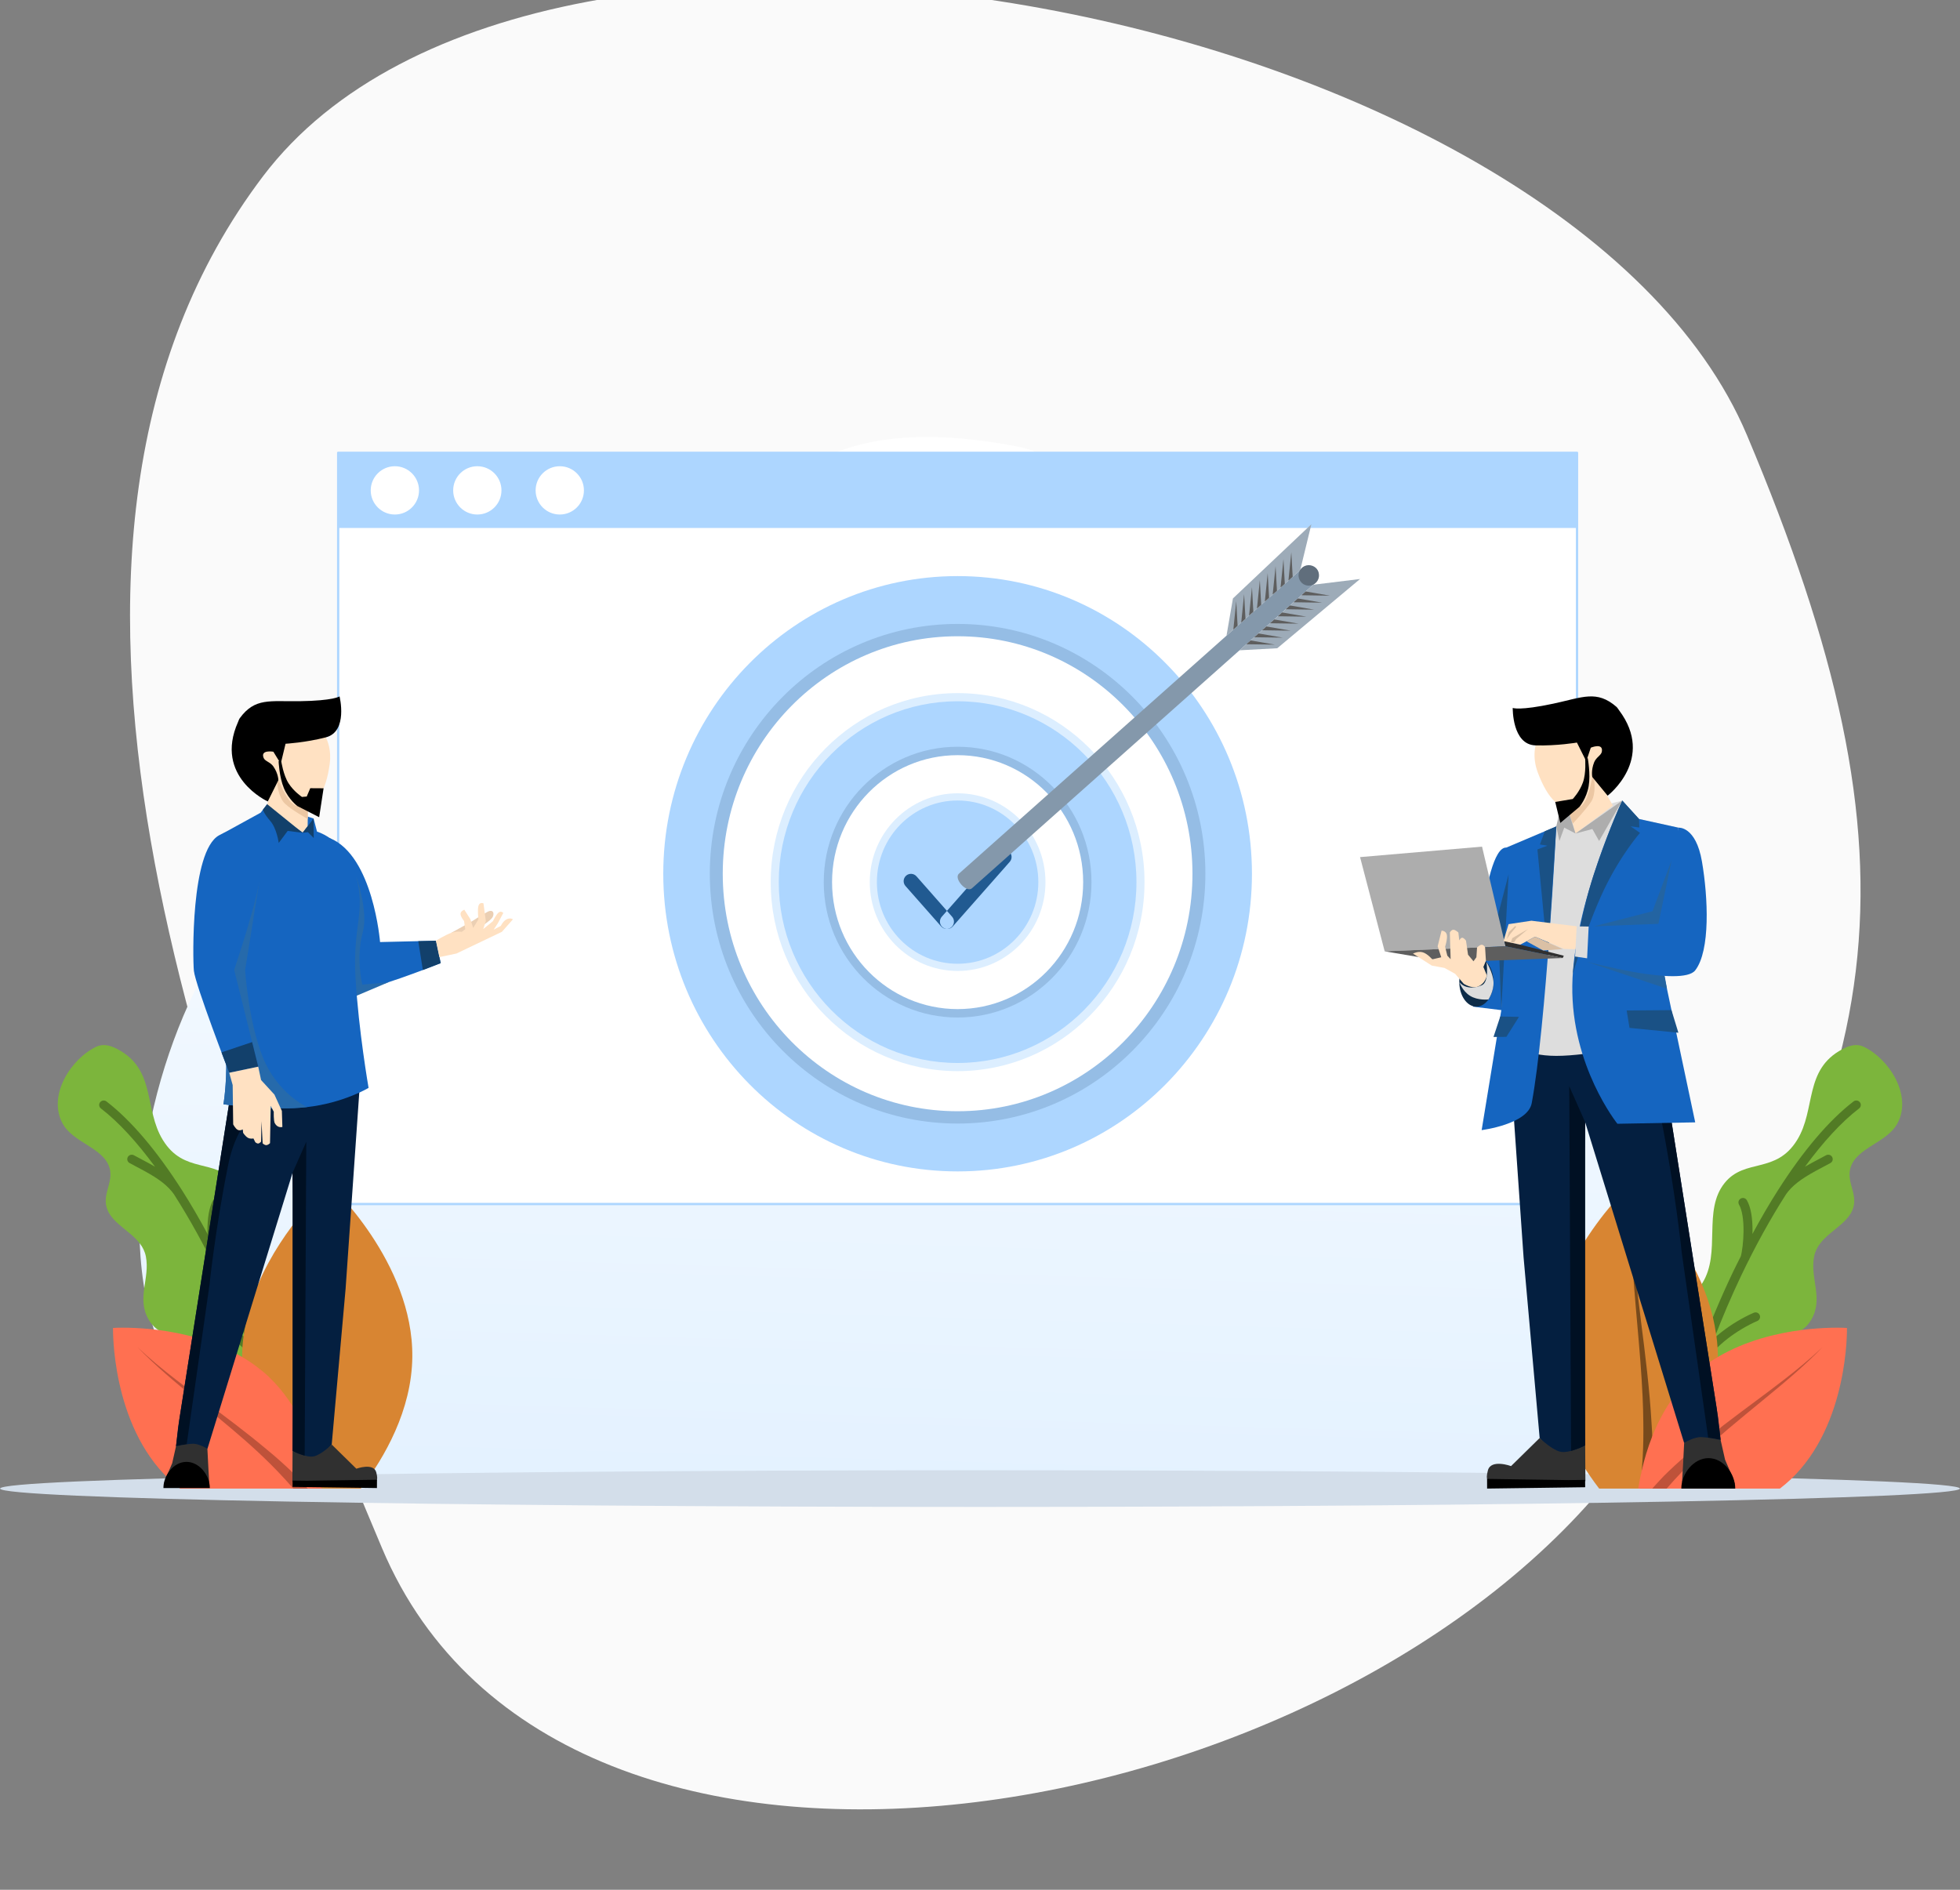 <svg width="140" height="135" viewBox="0 0 140 135" fill="none" xmlns="http://www.w3.org/2000/svg">
<rect x="0" y="0" width="140" height="135" fill="#808080" stroke="none"/>
<g clip-path="url(#clip0_303_412)">
<path d="M27.286 110.592C40.099 140.963 95.883 130.87 115.785 104.593C135.689 78.301 137.597 61.479 124.785 31.093C111.972 0.722 38.687 -13.685 18.785 12.593C-1.118 38.885 14.475 80.206 27.286 110.592Z" fill="#FAFAFA"/>
<mask id="mask0_303_412" style="mask-type:luminance" maskUnits="userSpaceOnUse" x="-8" y="13" width="156" height="104">
<path d="M-8 13H148V116.996H-8V13Z" fill="white"/>
</mask>
<g mask="url(#mask0_303_412)">
<mask id="mask1_303_412" style="mask-type:luminance" maskUnits="userSpaceOnUse" x="-8" y="13" width="156" height="102">
<path d="M148 13H-8V115H148V13Z" fill="white"/>
</mask>
<g mask="url(#mask1_303_412)">
<path fill-rule="evenodd" clip-rule="evenodd" d="M56.215 116.7H56.355V117.918H56.215V117.772C56.186 117.826 56.158 117.864 56.131 117.886C56.104 117.906 56.073 117.921 56.039 117.929C56.005 117.938 55.971 117.942 55.938 117.942C55.875 117.942 55.816 117.924 55.763 117.889C55.71 117.854 55.668 117.802 55.639 117.732C55.608 117.663 55.593 117.585 55.593 117.499C55.593 117.371 55.625 117.264 55.687 117.179C55.749 117.094 55.836 117.052 55.946 117.052C55.982 117.052 56.016 117.057 56.048 117.067C56.079 117.078 56.108 117.093 56.133 117.113C56.158 117.134 56.185 117.17 56.215 117.222V116.7ZM56.215 117.496C56.215 117.4 56.194 117.322 56.153 117.262C56.111 117.2 56.053 117.169 55.979 117.169C55.911 117.169 55.854 117.196 55.808 117.25C55.763 117.304 55.741 117.386 55.741 117.495C55.741 117.621 55.762 117.708 55.806 117.758C55.85 117.807 55.906 117.832 55.975 117.832C56.02 117.832 56.062 117.818 56.1 117.791C56.139 117.763 56.167 117.723 56.186 117.671C56.206 117.618 56.215 117.559 56.215 117.496ZM58.481 117.919H58.334V116.7H58.481V117.477L58.856 117.076H59.018L58.652 117.467L59.032 117.919H58.856L58.481 117.477V117.919ZM59.729 117.801V117.918C59.661 117.935 59.609 117.943 59.572 117.943C59.521 117.943 59.474 117.932 59.431 117.911C59.389 117.889 59.357 117.858 59.335 117.818C59.313 117.778 59.301 117.715 59.301 117.627V117.193H59.155V117.076H59.301V116.876H59.444V117.076H59.688V117.193H59.444V117.586C59.444 117.661 59.449 117.713 59.46 117.742C59.471 117.77 59.49 117.792 59.515 117.806C59.539 117.819 59.568 117.826 59.603 117.826C59.631 117.826 59.673 117.817 59.729 117.801ZM60.592 117.076H60.733V117.919H60.592V117.076ZM60.592 116.888V116.747H60.733V116.888H60.592ZM64.439 117.919V116.747H64.593V117.789H65.207V117.919H64.439ZM69.126 117.919H68.986V116.7H69.126V117.919ZM69.396 117.076H69.537V117.919H69.396V117.076ZM69.396 116.888V116.747H69.537V116.888H69.396ZM73.188 117.799V117.918C73.12 117.934 73.068 117.942 73.032 117.942C72.979 117.942 72.932 117.931 72.89 117.911C72.848 117.889 72.816 117.858 72.793 117.818C72.772 117.778 72.761 117.714 72.761 117.626V117.193H72.615V117.076H72.761V116.876H72.902V117.076H73.148V117.193H72.902V117.586C72.902 117.66 72.908 117.712 72.919 117.741C72.93 117.77 72.948 117.792 72.973 117.806C72.998 117.819 73.028 117.826 73.063 117.826C73.091 117.826 73.132 117.817 73.188 117.799ZM51.54 107.36V103.004H52.164V106.736H53.4V107.36H51.54Z" fill="#01172D"/>
<path fill-rule="evenodd" clip-rule="evenodd" d="M56.215 116.7H56.355V117.918H56.215V117.772C56.186 117.826 56.158 117.864 56.131 117.886C56.104 117.906 56.073 117.921 56.039 117.929C56.005 117.938 55.971 117.942 55.938 117.942C55.875 117.942 55.816 117.924 55.763 117.889C55.71 117.854 55.668 117.802 55.639 117.732C55.608 117.663 55.593 117.585 55.593 117.499C55.593 117.371 55.625 117.264 55.687 117.179C55.749 117.094 55.836 117.052 55.946 117.052C55.982 117.052 56.016 117.057 56.048 117.067C56.079 117.078 56.108 117.093 56.133 117.113C56.158 117.134 56.185 117.17 56.215 117.222V116.7ZM56.215 117.496C56.215 117.4 56.194 117.322 56.153 117.262C56.111 117.2 56.053 117.169 55.979 117.169C55.911 117.169 55.854 117.196 55.808 117.25C55.763 117.304 55.741 117.386 55.741 117.495C55.741 117.621 55.762 117.708 55.806 117.758C55.85 117.807 55.906 117.832 55.975 117.832C56.02 117.832 56.062 117.818 56.1 117.791C56.139 117.763 56.167 117.723 56.186 117.671C56.206 117.618 56.215 117.559 56.215 117.496ZM58.481 117.919H58.334V116.7H58.481V117.477L58.856 117.076H59.018L58.652 117.467L59.032 117.919H58.856L58.481 117.477V117.919ZM59.729 117.801V117.918C59.661 117.935 59.609 117.943 59.572 117.943C59.521 117.943 59.474 117.932 59.431 117.911C59.389 117.889 59.357 117.858 59.335 117.818C59.313 117.778 59.301 117.715 59.301 117.627V117.193H59.155V117.076H59.301V116.876H59.444V117.076H59.688V117.193H59.444V117.586C59.444 117.661 59.449 117.713 59.46 117.742C59.471 117.77 59.49 117.792 59.515 117.806C59.539 117.819 59.568 117.826 59.603 117.826C59.631 117.826 59.673 117.817 59.729 117.801ZM60.592 117.076H60.733V117.919H60.592V117.076ZM60.592 116.888V116.747H60.733V116.888H60.592ZM64.439 117.919V116.747H64.593V117.789H65.207V117.919H64.439ZM69.126 117.919H68.986V116.7H69.126V117.919ZM69.396 117.076H69.537V117.919H69.396V117.076ZM69.396 116.888V116.747H69.537V116.888H69.396ZM73.188 117.799V117.918C73.12 117.934 73.068 117.942 73.032 117.942C72.979 117.942 72.932 117.931 72.89 117.911C72.848 117.889 72.816 117.858 72.793 117.818C72.772 117.778 72.761 117.714 72.761 117.626V117.193H72.615V117.076H72.761V116.876H72.902V117.076H73.148V117.193H72.902V117.586C72.902 117.66 72.908 117.712 72.919 117.741C72.93 117.77 72.948 117.792 72.973 117.806C72.998 117.819 73.028 117.826 73.063 117.826C73.091 117.826 73.132 117.817 73.188 117.799ZM51.54 107.36V103.004H52.164V106.736H53.4V107.36H51.54Z" fill="#01172D"/>
<path d="M27.895 106.296C-0.167 106.296 10.34 66.71 21.541 61.952C34.039 56.641 39.813 60.347 46.472 54.683C52.645 49.434 49.657 42.228 54.873 35.831C58.64 31.21 64.905 30.413 72.642 31.891C78.009 32.917 79.426 39.43 85.465 41.704C92.113 44.206 101.061 42.14 106.163 48.03C112.131 54.922 105.825 62.785 108.149 70.333C109.471 74.626 115.28 76.553 115.597 81.35C116.042 88.105 108.082 100.696 116.714 106.302" fill="url(#paint0_linear_303_412)"/>
<path d="M0.008 106.339C0.008 105.617 31.344 105.03 69.999 105.03C108.655 105.03 139.991 105.617 139.991 106.339C139.991 107.063 108.655 107.65 69.999 107.65C31.344 107.65 0.008 107.063 0.008 106.339Z" fill="#D3DEEA"/>
<path d="M117.455 101.656C116.899 101.76 116.339 100.763 116.133 100.323C115.424 98.806 115.036 97.226 116.035 95.769C116.918 94.482 117.985 93.489 119.406 92.81C120.232 92.415 121.041 92.55 121.599 91.656C122.96 89.472 121.593 86.465 123.2 84.494C124.645 82.723 126.855 83.885 128.364 81.442C129.726 79.239 128.837 76.417 131.589 74.957C132.073 74.7 132.596 74.529 133.115 74.774C134.927 75.627 136.621 78.259 135.525 80.262C134.771 81.639 132.646 81.972 132.187 83.391C131.815 84.537 132.927 85.483 132.186 86.698C131.513 87.799 129.861 88.326 129.58 89.758C129.272 91.331 130.262 92.741 129.384 94.262C128.483 95.821 126.648 95.291 125.545 96.642C124.881 97.455 124.829 98.361 124.645 99.344C124.296 101.23 122.562 101.99 120.866 102.03" fill="#7CB53C"/>
<path d="M132.512 78.625C132.47 78.636 132.432 78.655 132.397 78.682C130.61 80.053 128.776 82.245 127.022 84.989C127.018 84.996 127.013 85.002 127.008 85.01C126.381 85.991 125.767 87.049 125.168 88.161C124.887 88.679 124.613 89.21 124.341 89.753C124.156 90.121 123.969 90.482 123.788 90.862C121.996 94.619 120.561 98.585 119.752 101.908L120.396 101.978C120.75 100.532 121.232 98.957 121.805 97.335C122.008 96.757 122.227 96.176 122.454 95.589C123.029 94.105 123.667 92.604 124.368 91.132C125.379 89.012 126.457 87.064 127.561 85.337C128.009 84.637 128.459 83.984 128.914 83.364C130.205 81.603 131.516 80.164 132.79 79.185C132.931 79.078 132.956 78.878 132.847 78.739C132.766 78.635 132.633 78.594 132.512 78.625ZM125.269 93.779C123.677 94.472 121.99 95.745 121.346 96.923C121.261 97.077 121.321 97.27 121.477 97.354C121.633 97.436 121.827 97.38 121.912 97.225C122.475 96.195 124.054 95.004 125.529 94.364C125.691 94.292 125.764 94.104 125.692 93.943C125.621 93.782 125.432 93.71 125.269 93.779ZM124.336 85.623C124.182 85.71 124.129 85.903 124.217 86.057C124.438 86.437 124.547 87.135 124.538 87.981C124.531 88.671 124.441 89.409 124.337 89.77C124.29 89.939 124.388 90.115 124.559 90.164C124.73 90.211 124.906 90.113 124.955 89.943C125.075 89.522 125.171 88.73 125.18 87.989C125.189 87.037 125.067 86.244 124.774 85.739C124.685 85.586 124.489 85.534 124.336 85.623ZM130.432 82.529C130.298 82.602 129.561 82.993 129.415 83.072C128.247 83.707 127.541 84.238 127.012 85.001C126.91 85.146 126.949 85.343 127.095 85.443C127.241 85.543 127.441 85.505 127.541 85.36C128 84.699 128.638 84.221 129.725 83.629C129.867 83.552 130.606 83.161 130.744 83.085C130.899 83 130.955 82.807 130.869 82.653C130.783 82.5 130.588 82.444 130.432 82.529Z" fill="#527B25"/>
<path d="M116.479 84.597C116.479 84.597 110.467 90.168 110.548 96.954C110.593 100.742 112.523 104.105 114.224 106.339H119.209C119.394 106.087 119.581 105.82 119.768 105.539C120.17 104.935 120.569 104.266 120.941 103.55C121.204 103.041 121.448 102.503 121.671 101.946C122.283 100.415 122.703 98.724 122.702 96.941C122.702 96.898 122.704 96.857 122.703 96.815C122.702 96.629 122.693 96.445 122.683 96.263C122.667 95.993 122.637 95.728 122.603 95.463C122.596 95.404 122.582 95.349 122.575 95.291C122.517 94.89 122.444 94.495 122.351 94.108C122.152 93.273 121.878 92.475 121.554 91.716C119.755 87.504 116.479 84.597 116.479 84.597Z" fill="#D88532"/>
<path d="M116.543 86.633C116.472 88.868 116.645 91.101 116.837 93.326C116.875 93.759 116.912 94.192 116.95 94.626C117.101 96.341 117.25 98.059 117.329 99.78C117.358 100.404 117.375 101.028 117.381 101.653C117.39 102.438 117.383 103.223 117.34 104.007C117.324 104.305 117.303 104.603 117.284 104.902C117.28 104.944 117.275 104.985 117.273 105.028C117.253 105.325 117.232 105.622 117.198 105.917C117.182 106.058 117.157 106.199 117.138 106.339H117.945C117.954 106.222 117.967 106.106 117.974 105.989C117.998 105.628 118.025 105.266 118.039 104.905C118.053 104.53 118.053 104.155 118.049 103.78C118.045 103.389 118.033 103 118.018 102.61C118.014 102.514 118.014 102.418 118.009 102.323C118 102.118 117.982 101.915 117.97 101.71C117.831 99.249 117.521 96.801 117.21 94.355C117.185 94.154 117.163 93.953 117.138 93.752C117.026 92.866 116.918 91.978 116.825 91.091C116.667 89.61 116.549 88.123 116.543 86.633Z" fill="#774A1C"/>
<path d="M130.777 94.851C130.227 94.865 129.508 94.906 128.693 95.01C126.922 95.237 124.693 95.766 122.702 96.94C122.367 97.138 122.04 97.352 121.722 97.589C121.406 97.823 121.098 98.071 120.806 98.347C120.792 98.359 120.781 98.374 120.768 98.387C119.727 99.38 118.958 100.553 118.389 101.756C118.255 102.04 118.131 102.325 118.017 102.61C117.689 103.437 117.451 104.257 117.272 105.027C117.166 105.488 117.081 105.927 117.017 106.339H127.137C127.395 106.139 127.65 105.927 127.892 105.699C132.076 101.744 131.926 94.864 131.926 94.864C131.926 94.864 131.492 94.834 130.777 94.851Z" fill="#FF7051"/>
<path d="M130.169 96.244C129.305 97.065 128.382 97.823 127.438 98.554C126.783 99.061 126.12 99.558 125.455 100.052C123.926 101.187 122.399 102.326 120.941 103.55C120.773 103.691 120.602 103.828 120.436 103.972C120.161 104.209 119.89 104.45 119.625 104.694C119.36 104.938 119.1 105.184 118.848 105.438C118.716 105.572 118.589 105.713 118.461 105.85C118.373 105.946 118.284 106.042 118.197 106.14C118.137 106.206 118.076 106.273 118.015 106.339H119.048C119.235 106.125 119.425 105.911 119.616 105.699C119.665 105.644 119.718 105.594 119.768 105.539V105.538C119.769 105.535 119.771 105.535 119.772 105.533C120.919 104.284 122.182 103.146 123.477 102.05C124.317 101.341 125.171 100.645 126.019 99.947C127.452 98.769 128.883 97.582 130.169 96.244Z" fill="#BE523A"/>
<path d="M22.543 101.656C23.1 101.76 23.66 100.763 23.866 100.323C24.576 98.806 24.963 97.226 23.964 95.769C23.081 94.482 22.014 93.489 20.593 92.81C19.767 92.415 18.958 92.55 18.4 91.656C17.038 89.472 18.406 86.465 16.799 84.494C15.352 82.723 13.143 83.885 11.635 81.442C10.273 79.239 11.162 76.417 8.41 74.957C7.926 74.7 7.403 74.529 6.883 74.774C5.071 75.627 3.378 78.259 4.474 80.262C5.227 81.639 7.353 81.972 7.812 83.391C8.184 84.537 7.072 85.483 7.813 86.698C8.486 87.799 10.138 88.326 10.419 89.758C10.727 91.331 9.736 92.741 10.616 94.262C11.516 95.821 13.351 95.291 14.454 96.642C15.117 97.455 15.17 98.361 15.354 99.344C15.703 101.23 17.437 101.99 19.133 102.03" fill="#7CB53C"/>
<path d="M7.487 78.625C7.528 78.636 7.567 78.655 7.602 78.682C9.389 80.053 11.222 82.245 12.977 84.989C12.981 84.996 12.986 85.002 12.991 85.01C13.617 85.991 14.231 87.049 14.83 88.161C15.111 88.679 15.386 89.21 15.659 89.753C15.842 90.121 16.03 90.482 16.211 90.862C18.003 94.619 19.438 98.585 20.247 101.908L19.603 101.978C19.248 100.532 18.767 98.957 18.194 97.335C17.99 96.757 17.772 96.176 17.545 95.589C16.969 94.105 16.332 92.604 15.63 91.132C14.62 89.012 13.542 87.064 12.438 85.337C11.99 84.637 11.539 83.984 11.085 83.364C9.793 81.603 8.483 80.164 7.209 79.185C7.068 79.078 7.043 78.878 7.151 78.739C7.233 78.635 7.366 78.594 7.487 78.625ZM14.729 93.779C16.322 94.472 18.009 95.745 18.653 96.923C18.738 97.077 18.678 97.27 18.522 97.354C18.366 97.436 18.171 97.38 18.086 97.225C17.523 96.195 15.945 95.004 14.47 94.364C14.307 94.292 14.235 94.104 14.306 93.943C14.377 93.782 14.567 93.71 14.729 93.779ZM15.663 85.623C15.816 85.71 15.87 85.903 15.781 86.057C15.56 86.437 15.452 87.135 15.461 87.981C15.468 88.671 15.558 89.409 15.662 89.77C15.709 89.939 15.61 90.115 15.439 90.164C15.268 90.211 15.092 90.113 15.044 89.943C14.924 89.522 14.828 88.73 14.819 87.989C14.809 87.037 14.931 86.244 15.225 85.739C15.313 85.586 15.509 85.534 15.663 85.623ZM9.566 82.529C9.701 82.602 10.437 82.993 10.583 83.072C11.752 83.707 12.458 84.238 12.987 85.001C13.088 85.146 13.05 85.343 12.903 85.443C12.757 85.543 12.558 85.505 12.458 85.36C11.999 84.699 11.361 84.221 10.274 83.629C10.132 83.552 9.393 83.161 9.256 83.085C9.1 83 9.043 82.807 9.13 82.653C9.216 82.5 9.412 82.444 9.566 82.529Z" fill="#527B25"/>
<path d="M23.519 84.597C23.519 84.597 29.532 90.168 29.451 96.954C29.406 100.742 27.475 104.105 25.774 106.339H20.79C20.605 106.087 20.418 105.82 20.231 105.539C19.829 104.935 19.429 104.266 19.057 103.55C18.794 103.041 18.551 102.503 18.327 101.946C17.716 100.415 17.295 98.724 17.297 96.941C17.297 96.898 17.294 96.857 17.295 96.815C17.298 96.629 17.305 96.445 17.315 96.263C17.331 95.993 17.361 95.728 17.395 95.463C17.403 95.404 17.416 95.349 17.424 95.291C17.481 94.89 17.555 94.495 17.647 94.108C17.847 93.273 18.12 92.475 18.445 91.716C20.243 87.504 23.519 84.597 23.519 84.597Z" fill="#D88532"/>
<path d="M23.457 86.633C23.528 88.868 23.354 91.101 23.162 93.326C23.125 93.759 23.087 94.192 23.05 94.626C22.899 96.341 22.749 98.059 22.671 99.78C22.642 100.404 22.624 101.028 22.618 101.653C22.609 102.438 22.617 103.223 22.659 104.007C22.675 104.305 22.697 104.603 22.715 104.902C22.719 104.944 22.724 104.985 22.727 105.028C22.747 105.325 22.768 105.622 22.802 105.917C22.818 106.058 22.843 106.199 22.861 106.339H22.054C22.045 106.222 22.033 106.106 22.025 105.989C22.002 105.628 21.974 105.266 21.96 104.905C21.947 104.53 21.947 104.155 21.95 103.78C21.954 103.389 21.967 103 21.982 102.61C21.985 102.514 21.985 102.418 21.99 102.323C21.999 102.118 22.018 101.915 22.029 101.71C22.169 99.249 22.48 96.801 22.789 94.355C22.814 94.154 22.837 93.953 22.861 93.752C22.974 92.866 23.081 91.978 23.175 91.091C23.332 89.61 23.451 88.123 23.457 86.633Z" fill="#774A1C"/>
<path d="M9.222 94.851C9.773 94.865 10.492 94.906 11.306 95.01C13.077 95.237 15.306 95.766 17.297 96.94C17.633 97.138 17.96 97.352 18.278 97.589C18.594 97.823 18.902 98.071 19.194 98.347C19.208 98.359 19.219 98.374 19.231 98.387C20.272 99.38 21.041 100.553 21.61 101.756C21.745 102.04 21.868 102.325 21.982 102.61C22.31 103.437 22.549 104.257 22.727 105.027C22.833 105.488 22.918 105.927 22.983 106.339H12.864C12.604 106.139 12.35 105.927 12.108 105.699C7.923 101.744 8.073 94.864 8.073 94.864C8.073 94.864 8.507 94.834 9.222 94.851Z" fill="#FF7051"/>
<path d="M9.83 96.244C10.694 97.065 11.617 97.823 12.561 98.554C13.216 99.061 13.879 99.558 14.543 100.052C16.073 101.187 17.6 102.326 19.058 103.55C19.226 103.691 19.397 103.828 19.563 103.972C19.838 104.209 20.109 104.45 20.374 104.694C20.639 104.938 20.899 105.184 21.151 105.438C21.283 105.572 21.41 105.713 21.538 105.85C21.626 105.946 21.715 106.042 21.802 106.14C21.862 106.206 21.923 106.273 21.984 106.339H20.951C20.764 106.125 20.574 105.911 20.383 105.699C20.334 105.644 20.281 105.594 20.231 105.539V105.538C20.23 105.535 20.228 105.535 20.227 105.533C19.08 104.284 17.817 103.146 16.521 102.05C15.682 101.341 14.828 100.645 13.98 99.947C12.547 98.769 11.116 97.582 9.83 96.244Z" fill="#BE523A"/>
<path d="M24.155 32.347H112.645V86.013H24.155V32.347Z" fill="white" stroke="#ADD6FF" stroke-width="0.163" stroke-linejoin="round"/>
<path d="M24.155 32.347H112.645V37.716H24.155V32.347Z" fill="#ADD6FF"/>
<path d="M26.48 35.031C26.48 34.079 27.253 33.306 28.205 33.306C29.157 33.306 29.93 34.079 29.93 35.031C29.93 35.983 29.157 36.756 28.205 36.756C27.253 36.756 26.48 35.983 26.48 35.031ZM32.37 35.031C32.37 34.079 33.142 33.306 34.094 33.306C35.047 33.306 35.819 34.079 35.819 35.031C35.819 35.983 35.047 36.756 34.094 36.756C33.142 36.756 32.37 35.983 32.37 35.031ZM38.259 35.031C38.259 34.079 39.032 33.306 39.984 33.306C40.936 33.306 41.709 34.079 41.709 35.031C41.709 35.983 40.936 36.756 39.984 36.756C39.032 36.756 38.259 35.983 38.259 35.031Z" fill="white"/>
<path d="M89.425 62.419C89.425 50.674 80.012 41.154 68.401 41.154C56.79 41.154 47.376 50.674 47.376 62.419C47.376 74.162 56.79 83.682 68.401 83.682C80.012 83.682 89.425 74.162 89.425 62.419Z" fill="#ADD6FF"/>
<path d="M86.099 62.418C86.099 52.562 78.175 44.572 68.4 44.572C58.625 44.572 50.701 52.562 50.701 62.418C50.701 72.274 58.625 80.263 68.4 80.263C78.175 80.263 86.099 72.274 86.099 62.418Z" fill="#95BDE5"/>
<path d="M85.176 62.418C85.176 53.047 77.666 45.452 68.401 45.452C59.136 45.452 51.625 53.047 51.625 62.418C51.625 71.788 59.136 79.383 68.401 79.383C77.666 79.383 85.176 71.788 85.176 62.418Z" fill="white"/>
<path d="M81.751 63.016C81.751 55.559 75.774 49.515 68.401 49.515C61.027 49.515 55.051 55.559 55.051 63.016C55.051 70.474 61.027 76.518 68.401 76.518C75.774 76.518 81.751 70.474 81.751 63.016Z" fill="#DCEEFF"/>
<path d="M81.175 63.016C81.175 55.881 75.455 50.097 68.4 50.097C61.346 50.097 55.626 55.881 55.626 63.016C55.626 70.152 61.346 75.936 68.4 75.936C75.455 75.936 81.175 70.152 81.175 63.016Z" fill="#ADD6FF"/>
<path d="M77.963 63.016C77.963 57.675 73.683 53.345 68.401 53.345C63.12 53.345 58.839 57.675 58.839 63.016C58.839 68.357 63.12 72.688 68.401 72.688C73.683 72.688 77.963 68.357 77.963 63.016Z" fill="#95BDE5"/>
<path d="M77.369 63.016C77.369 58.008 73.354 53.947 68.401 53.947C63.447 53.947 59.433 58.008 59.433 63.016C59.433 68.025 63.447 72.087 68.401 72.087C73.354 72.087 77.369 68.025 77.369 63.016Z" fill="white"/>
<path d="M74.676 63.016C74.676 59.512 71.867 56.671 68.401 56.671C64.935 56.671 62.126 59.512 62.126 63.016C62.126 66.522 64.935 69.362 68.401 69.362C71.867 69.362 74.676 66.522 74.676 63.016Z" fill="#DCEEFF"/>
<path d="M74.166 63.016C74.166 59.796 71.585 57.185 68.4 57.185C65.216 57.185 62.635 59.796 62.635 63.016C62.635 66.237 65.216 68.848 68.4 68.848C71.585 68.848 74.166 66.237 74.166 63.016Z" fill="#ADD6FF"/>
<path d="M64.677 63.293C64.486 63.076 64.506 62.745 64.723 62.554C64.94 62.364 65.271 62.385 65.462 62.601L68.009 65.49C68.2 65.706 68.179 66.037 67.963 66.229C67.746 66.42 67.415 66.398 67.224 66.181L64.677 63.293ZM72.125 61.566C72.317 61.349 72.296 61.018 72.079 60.827C71.863 60.636 71.532 60.658 71.34 60.873L67.269 65.49C67.078 65.707 67.099 66.038 67.316 66.229C67.532 66.42 67.863 66.398 68.054 66.183L72.125 61.566Z" fill="#215A91"/>
<path d="M68.493 62.413L92.872 40.727C93.259 40.382 93.78 40.339 94.037 40.627C94.294 40.915 94.189 41.428 93.802 41.771L69.422 63.459C69.036 63.802 68.106 62.758 68.493 62.413Z" fill="#8498AB"/>
<path d="M87.607 45.411L88.067 42.75L93.669 37.452L92.873 40.727L87.607 45.411Z" fill="#9DABB8"/>
<path d="M88.659 44.476L88.865 42.446L88.963 44.205L88.659 44.476ZM88.096 44.976L88.303 42.945L88.4 44.706L88.096 44.976ZM89.22 43.977L89.427 41.946L89.525 43.706L89.22 43.977ZM89.782 43.476L89.989 41.446L90.086 43.206L89.782 43.476ZM90.345 42.976L90.55 40.945L90.649 42.706L90.345 42.976ZM90.906 42.475L91.113 40.445L91.211 42.205L90.906 42.475ZM91.468 41.976L91.675 39.944L91.772 41.705L91.468 41.976ZM92.031 41.476L92.237 39.445L92.335 41.205L92.031 41.476Z" fill="#5E5E5E"/>
<path d="M88.537 46.455L91.233 46.309L97.147 41.362L93.802 41.772L88.537 46.455Z" fill="#9DABB8"/>
<path d="M89.588 45.522L91.629 45.553L89.893 45.251L89.588 45.522ZM89.025 46.022L91.067 46.052L89.33 45.75L89.025 46.022ZM90.15 45.023L92.19 45.054L90.454 44.752L90.15 45.023ZM90.711 44.523L92.753 44.554L91.016 44.252L90.711 44.523ZM91.273 44.023L93.315 44.054L91.578 43.752L91.273 44.023ZM91.836 43.522L93.876 43.554L92.14 43.252L91.836 43.522ZM92.397 43.023L94.438 43.054L92.702 42.752L92.397 43.023ZM92.959 42.523L95.001 42.554L93.264 42.252L92.959 42.523Z" fill="#5E5E5E"/>
<path d="M92.894 41.537C92.656 41.211 92.727 40.754 93.052 40.514C93.378 40.276 93.835 40.347 94.075 40.673C94.313 40.999 94.242 41.456 93.916 41.695C93.59 41.934 93.132 41.864 92.894 41.537Z" fill="#606E7C"/>
<path d="M23.567 59.876C26.659 61.144 27.147 67.298 27.147 67.298L31.138 67.203L31.479 68.804C31.479 68.804 25.93 71.012 25.447 70.658C24.76 70.153 22.616 59.487 23.567 59.876Z" fill="#1565C0"/>
<path d="M31.138 67.203L29.876 67.233L30.203 69.295L31.478 68.804L31.138 67.203Z" fill="#12406B"/>
<path d="M32.22 66.644L33.657 65.849C33.657 65.849 34.561 65.265 34.848 65.126C35.292 64.913 35.334 65.361 35.135 65.591C34.732 66.054 33.484 66.684 33.484 66.684L32.22 66.644Z" fill="#EBCFB3"/>
<path d="M31.138 67.203C31.138 67.203 31.792 66.795 32.22 66.644C32.648 66.493 32.98 66.571 32.98 66.571L33.231 66.382L33.147 65.794C33.147 65.794 32.89 65.482 32.895 65.281C32.9 65.079 33.166 64.988 33.166 64.988L33.594 65.656L33.8 66.291L34.175 65.672C34.175 65.672 34.088 64.987 34.178 64.701C34.268 64.415 34.533 64.53 34.533 64.53L34.703 65.799L34.516 66.371L35.209 65.807C35.209 65.807 35.431 65.335 35.615 65.188C35.801 65.042 35.949 65.22 35.949 65.22L35.563 65.948L35.264 66.412L35.774 66.142C35.774 66.142 35.935 65.791 36.196 65.667C36.457 65.545 36.639 65.673 36.639 65.673L35.851 66.566L32.603 68.117L31.386 68.373L31.138 67.203Z" fill="#FFE1C2"/>
<path d="M25.672 77.91L24.685 92.073L23.694 103.192C23.694 103.192 23.087 104 22.406 104.115C21.723 104.229 20.898 103.651 20.898 103.651L21.114 92.04L20.897 83.781L16.942 78.6L25.672 77.91ZM23.233 78.455L20.897 83.781L14.816 103.5L12.574 103.311L12.725 101.936L16.445 78.324L23.233 78.455Z" fill="#041F40"/>
<path d="M23.694 103.192L25.454 104.92C25.454 104.92 26.687 104.469 26.876 105.181C27.066 105.894 26.789 105.801 26.789 105.801L20.885 105.85L20.897 103.651C20.897 103.651 21.898 104.17 22.445 104.031C22.99 103.892 23.694 103.192 23.694 103.192Z" fill="#303030"/>
<path d="M20.9 105.767L20.896 106.22L26.924 106.302L26.927 105.708L21.934 105.78L20.9 105.767Z" fill="black"/>
<path d="M21.877 81.565L20.896 83.782V103.651C20.896 103.651 21.077 103.746 21.294 103.83C21.51 103.913 21.762 103.986 21.762 103.986L21.877 81.565ZM16.444 78.324L12.817 101.349L12.572 103.312C12.572 103.312 12.796 103.264 12.987 103.232C13.178 103.198 13.336 103.177 13.336 103.177L14.963 91.795C14.963 91.795 15.364 87.853 16.296 83.23C17.082 79.325 19.373 78.719 19.373 78.719L16.444 78.324Z" fill="#001023"/>
<path d="M14.943 105.92L14.887 104.923L14.814 103.5C14.814 103.5 14.23 103.115 13.746 103.138C13.262 103.161 12.573 103.312 12.573 103.312L12.3 104.527L11.867 105.529L11.694 106.044L14.943 105.92Z" fill="#303030"/>
<path d="M14.988 106.302C14.988 105.39 14.234 104.431 13.319 104.431C12.403 104.431 11.673 105.39 11.673 106.302" fill="black"/>
<path d="M25.446 62.628C25.446 62.628 26.327 65.07 25.91 66.609C25.406 68.472 25.879 70.336 25.879 70.336L27.747 70.168L24.726 71.448L25.446 62.628Z" fill="#266AAB"/>
<path d="M19.094 57.426L18.621 58.055L15.91 59.543C15.91 59.543 14.485 61.661 14.358 63.65C14.235 65.54 15.392 69.166 15.802 71.617C16.513 75.882 15.959 78.887 15.959 78.887C15.959 78.887 19.346 79.38 21.938 79.087C24.53 78.793 26.327 77.715 26.327 77.715C26.327 77.715 25.615 73.64 25.395 69.869C25.174 66.097 26.134 65.244 25.446 62.628C24.759 60.013 22.643 59.407 22.643 59.407L22.398 58.47L19.094 57.426Z" fill="#1565C0"/>
<path d="M18.528 62.948L17.509 69.295C17.509 69.295 17.732 72.939 18.779 75.539C19.826 78.14 21.938 79.087 21.938 79.087C19.346 79.38 15.959 78.886 15.959 78.886C15.959 78.886 15.994 78.698 16.035 78.351C16.035 78.351 16.035 78.35 16.035 78.349C16.137 77.478 16.278 75.606 16.012 73.154C15.986 72.909 15.955 72.658 15.92 72.403C15.885 72.147 15.846 71.885 15.801 71.619C15.779 71.483 15.746 71.331 15.719 71.187L15.718 71.156L16.725 69.276L18.528 62.948Z" fill="#266AAB"/>
<path d="M18.621 62.115C18.621 63.737 16.725 69.276 16.725 69.276L18.445 76.2L16.374 76.634C16.374 76.634 13.947 70.341 13.848 69.344C13.767 68.53 13.617 60.819 15.637 59.678C17.816 58.447 18.621 61.057 18.621 62.115Z" fill="#1565C0"/>
<path d="M18.009 74.443L18.445 76.2L16.374 76.634L15.821 75.179L18.009 74.443Z" fill="#12406B"/>
<path d="M18.445 76.2L18.648 77.155L19.603 78.195L20.134 79.361L20.17 80.506C20.17 80.506 19.837 80.618 19.629 80.241C19.534 80.068 19.555 79.423 19.555 79.423L19.338 78.998L19.287 81.666C19.287 81.666 19.152 81.802 19.021 81.805C18.89 81.808 18.761 81.679 18.761 81.679L18.677 80.1L18.648 81.554C18.648 81.554 18.548 81.679 18.445 81.689C18.342 81.699 18.235 81.594 18.235 81.594L18.101 81.326C18.101 81.326 17.895 81.382 17.712 81.282C17.528 81.183 17.367 80.929 17.367 80.929L17.34 80.681C17.34 80.681 17.146 80.802 16.976 80.71C16.805 80.621 16.656 80.321 16.656 80.321L16.62 77.516L16.374 76.635L18.445 76.2ZM21.5 57.593L21.99 57.966L21.975 59.024L21.627 59.474L19.021 57.66L19.181 57.141C19.181 57.141 17.461 56.62 17.011 54.858C16.559 53.095 17.11 51.763 18.889 51.184C20.668 50.605 22.162 51.407 22.162 51.407L21.5 57.593Z" fill="#FFE1C2"/>
<path d="M21.992 57.673L21.983 58.505C21.983 58.505 20.832 57.871 20.352 57.409C19.871 56.948 19.794 55.917 19.794 55.917L19.91 55.67L21.992 57.673Z" fill="#ECC7A3"/>
<path d="M18.703 53.989C18.589 53.39 19.379 53.669 19.521 53.289C19.82 52.492 19.846 51.366 20.792 51.187C22.188 50.922 23.843 52.395 23.549 54.578C23.295 56.452 22.642 57.756 21.231 57.576C20.457 57.476 19.778 55.336 19.503 54.916C19.225 54.495 18.781 54.404 18.703 53.989Z" fill="#FFE1C2"/>
<path d="M20.397 53.131L20.052 54.558L19.526 53.7C19.526 53.7 18.572 53.532 18.834 54.15C18.933 54.386 19.307 54.437 19.526 54.753C19.882 55.265 19.884 55.733 19.884 55.733L19.128 57.254C19.128 57.254 15.257 55.497 17.002 51.579C17.045 51.483 17.072 51.381 17.13 51.301C18.211 49.826 19.285 50.122 21.386 50.092C23.844 50.058 24.253 49.748 24.253 49.748C24.253 49.748 24.88 52.261 23.276 52.674C21.805 53.054 20.397 53.131 20.397 53.131ZM20.092 54.392C20.092 54.392 20.233 55.363 20.612 55.957C20.991 56.551 21.57 56.932 21.57 56.932L21.909 56.901L22.162 56.307L23.113 56.313L22.797 58.379L21.231 57.576C21.231 57.576 20.61 57.105 20.278 56.304C19.944 55.502 19.899 54.37 19.899 54.37" fill="black"/>
<path d="M19.086 57.449L21.611 59.492L20.55 59.356L19.909 60.217C19.909 60.217 19.769 59.176 19.308 58.651C18.848 58.125 18.779 57.843 18.779 57.843L19.086 57.449ZM22.398 58.476L21.611 59.49L21.995 59.448L22.409 59.866L22.398 58.476Z" fill="#12406B"/>
<path d="M107.679 73.345L108.826 89.805L109.976 102.726C109.976 102.726 110.681 103.666 111.474 103.798C112.268 103.931 113.226 103.259 113.226 103.259L112.975 89.766L113.227 80.168L117.824 74.147L107.679 73.345ZM110.513 73.979L113.227 80.168L120.296 103.083L122.901 102.864L122.723 101.267L118.402 73.826L110.513 73.979Z" fill="#041F40"/>
<path d="M109.977 102.726L107.933 104.733C107.933 104.733 106.5 104.209 106.279 105.037C106.059 105.866 106.38 105.757 106.38 105.757L113.242 105.814L113.228 103.259C113.228 103.259 112.065 103.862 111.43 103.701C110.796 103.539 109.977 102.726 109.977 102.726Z" fill="#303030"/>
<path d="M113.222 105.718L113.227 106.244L106.222 106.339L106.22 105.648L112.022 105.734L113.222 105.718Z" fill="black"/>
<path d="M112.088 77.593L113.227 80.167V103.259C113.227 103.259 113.016 103.369 112.764 103.466C112.513 103.562 112.22 103.647 112.22 103.647L112.088 77.593ZM118.403 73.826L122.617 100.583L122.902 102.865C122.902 102.865 122.643 102.81 122.421 102.771C122.199 102.732 122.014 102.709 122.014 102.709L120.124 89.481C120.124 89.481 119.658 84.9 118.575 79.527C117.66 74.989 114.999 74.284 114.999 74.284L118.403 73.826Z" fill="#001023"/>
<path d="M120.146 105.895L120.213 104.737L120.296 103.083C120.296 103.083 120.975 102.637 121.538 102.663C122.1 102.689 122.901 102.865 122.901 102.865L123.219 104.276L123.722 105.441L123.923 106.04L120.146 105.895Z" fill="#303030"/>
<path d="M120.094 106.339C120.094 105.28 120.971 104.165 122.034 104.165C123.098 104.165 123.946 105.28 123.946 106.339" fill="black"/>
<path d="M115.874 57.19L117.071 58.506L119.884 59.125L117.428 74.528C117.428 74.528 113.522 75.434 111.163 75.429C108.805 75.425 107.995 74.509 107.995 74.509L107.599 60.548L111.163 59.038L111.427 58.355L115.874 57.19Z" fill="#DDDDDD"/>
<path d="M115.875 57.19C115.875 57.19 112.394 64.615 112.308 70.387C112.222 76.16 115.529 80.279 115.529 80.279L121.087 80.178L118.809 69.409L119.885 59.125L117.072 58.506L115.875 57.19Z" fill="#1565C0"/>
<path d="M119.39 72.16L116.19 72.186L116.395 73.429L119.885 73.776L119.39 72.16Z" fill="#1A5185"/>
<path d="M112.559 57.715L112.157 58.195L112.537 59.542L115.208 57.551L114.751 56.741C114.751 56.741 116.336 55.835 116.384 53.988C116.43 52.14 115.581 50.946 113.688 50.776C111.796 50.607 110.498 51.741 110.498 51.741L112.559 57.715Z" fill="#FFE1C2"/>
<path d="M112.06 58.077L112.338 58.839C112.338 58.839 113.283 57.839 113.655 57.273C114.025 56.707 113.868 55.669 113.868 55.669L113.697 55.451L112.06 58.077Z" fill="#ECC7A3"/>
<path d="M114.511 53.513C114.487 52.892 113.768 53.348 113.541 53.005C113.064 52.283 112.784 51.174 111.806 51.211C110.363 51.265 109.058 53.1 109.846 55.196C110.521 56.993 111.465 58.136 112.82 57.637C113.565 57.364 113.751 55.09 113.929 54.61C114.107 54.132 114.527 53.941 114.511 53.513Z" fill="#FFE1C2"/>
<path d="M112.117 58.229L112.537 59.542L111.732 59.124L111.386 60.077L111.163 59.038L111.332 58.296L112.117 58.229Z" fill="#ADADAD"/>
<path d="M112.637 53.047L113.304 54.382L113.628 53.413C113.628 53.413 114.537 53.029 114.417 53.701C114.371 53.958 114.014 54.093 113.868 54.455C113.632 55.043 113.735 55.507 113.735 55.507L114.83 56.841C114.83 56.841 118.264 54.223 115.647 50.739C115.582 50.653 115.532 50.559 115.458 50.492C114.052 49.278 113.054 49.815 110.969 50.263C108.526 50.786 108.052 50.572 108.052 50.572C108.052 50.572 108 53.202 109.682 53.248C111.226 53.29 112.637 53.047 112.637 53.047ZM113.226 54.226C113.226 54.226 113.307 55.22 113.066 55.895C112.826 56.569 112.339 57.078 112.339 57.078L111.087 57.288L111.451 58.788L112.819 57.637C112.819 57.637 113.328 57.031 113.476 56.162C113.624 55.292 113.411 54.16 113.411 54.16" fill="black"/>
<path d="M115.875 57.19L117.072 58.506L117.099 59.116L116.471 59.028L117.142 59.498C117.142 59.498 115.76 61.066 114.559 63.584C113.36 66.103 112.342 69.573 112.342 69.573C112.342 69.573 112.719 65.858 113.859 62.419C114.909 59.251 115.875 57.19 115.875 57.19Z" fill="#1A5185"/>
<path d="M115.874 57.19L113.025 59.197L112.537 59.542L113.741 59.221L114.221 60.077L115.874 57.19Z" fill="#ADADAD"/>
<path d="M111.163 59.038C111.163 59.038 110.433 73.315 109.409 78.805C109.127 80.319 105.832 80.732 105.832 80.732L107.236 72.16L107.599 60.548L111.163 59.038Z" fill="#1565C0"/>
<path d="M111.163 59.038L110.346 59.383L109.994 60.327L110.533 60.413L109.816 60.68L110.555 68.384L111.163 59.038ZM108.497 72.643L107.162 72.615L106.678 74.077L107.599 74.07L108.497 72.643Z" fill="#1A5185"/>
<path d="M107.6 60.548C105.832 60.444 105.216 71.913 105.216 71.913L107.236 72.16C107.236 72.16 108.107 60.578 107.6 60.548Z" fill="#1565C0"/>
<path d="M107.757 62.461L107.236 72.16L107.082 68.167L106.652 66.703L107.757 62.461Z" fill="#1A5185"/>
<path d="M106.678 70.148C106.678 69.174 106.131 68.384 105.456 68.384C104.782 68.384 104.235 69.174 104.235 70.148C104.235 71.123 104.782 71.913 105.456 71.913C106.131 71.913 106.678 71.123 106.678 70.148Z" fill="#0E2C48"/>
<path d="M106.177 68.725C106.177 68.725 106.398 70.159 105.832 70.389C104.696 70.85 104.235 70.149 104.235 70.149C104.235 70.149 104.446 70.788 105.002 71.137C105.558 71.486 106.317 71.4 106.317 71.4C106.317 71.4 106.713 70.817 106.678 70.149C106.643 69.48 106.177 68.725 106.177 68.725Z" fill="#DDDDDD"/>
<path d="M105.86 60.481L107.54 67.6L98.906 67.96L97.147 61.229L105.86 60.481Z" fill="#ADADAD"/>
<path d="M107.444 67.196L111.7 68.274L111.619 68.438L107.539 67.6L107.444 67.196Z" fill="#303030"/>
<path d="M107.539 67.6L111.619 68.438L103.485 68.734L98.905 67.96L107.539 67.6Z" fill="#5E5E5E"/>
<path d="M106.203 69.672L105.956 69.076L106.137 68.637L106.077 67.661C106.077 67.661 105.976 67.484 105.832 67.49C105.689 67.496 105.504 67.685 105.504 67.685L105.457 68.384L105.25 68.67L104.86 68.2L104.714 67.196C104.714 67.196 104.566 66.992 104.446 66.989C104.326 66.986 104.234 67.184 104.234 67.184L104.171 66.618C104.171 66.618 103.968 66.421 103.816 66.419C103.662 66.418 103.56 66.612 103.56 66.612L103.616 68.522L103.38 68.269L103.223 67.631C103.223 67.631 103.408 67.057 103.344 66.77C103.28 66.483 102.969 66.484 102.969 66.484L102.69 67.6L102.947 68.384L102.304 68.534C102.304 68.534 101.972 68.133 101.628 68.031C101.285 67.927 100.928 68.122 100.928 68.122L102.273 68.98L103.177 69.146L103.939 69.566L104.551 70.277C104.551 70.277 105.104 70.635 105.519 70.492C106.122 70.284 106.203 69.672 106.203 69.672Z" fill="#FFE1C2"/>
<path d="M119.885 59.125C119.885 59.125 121.134 59 121.569 61.551C122.006 64.103 122.178 67.913 121.086 69.32C120.145 70.531 113.353 68.711 113.353 68.711L113.476 66.19L118.457 65.996L119.885 59.125Z" fill="#1565C0"/>
<path d="M113.476 66.19L112.62 66.174L112.504 68.332L113.365 68.458L113.476 66.19Z" fill="#DDDDDD"/>
<path d="M112.62 66.174L109.387 65.773L107.755 66.019L107.391 67.227L108.585 67.484L109.646 66.917L111.732 67.793L112.532 67.802L112.62 66.174Z" fill="#FFE1C2"/>
<path d="M109.142 66.372L108.021 67.016L107.911 67.339L108.164 67.298L108.301 67.077L109.142 66.372ZM108.227 66.155C108.2 66.177 107.772 66.59 107.772 66.59L107.627 67.085L107.894 66.7L108.291 66.221C108.291 66.221 108.255 66.131 108.227 66.155ZM111.733 67.792L110.232 67.901L109.035 67.243L109.646 66.916L111.631 67.8" fill="#DAC0A5"/>
<path d="M119.404 61.438L118.457 65.996L113.847 66.175L118.038 65.095L119.404 61.438ZM113.353 68.711C113.353 68.711 115.217 69.172 116.606 69.423C117.994 69.675 118.907 69.716 118.907 69.716L119.068 70.632L113.353 68.711Z" fill="#2364A2"/>
</g>
</g>
</g>
<defs>
<linearGradient id="paint0_linear_303_412" x1="58.319" y1="254.138" x2="64.726" y2="36.346" gradientUnits="userSpaceOnUse">
<stop stop-color="#AAD5FF"/>
<stop offset="1" stop-color="white"/>
</linearGradient>
<clipPath id="clip0_303_412">
<rect width="140" height="135" fill="white"/>
</clipPath>
</defs>
</svg>
